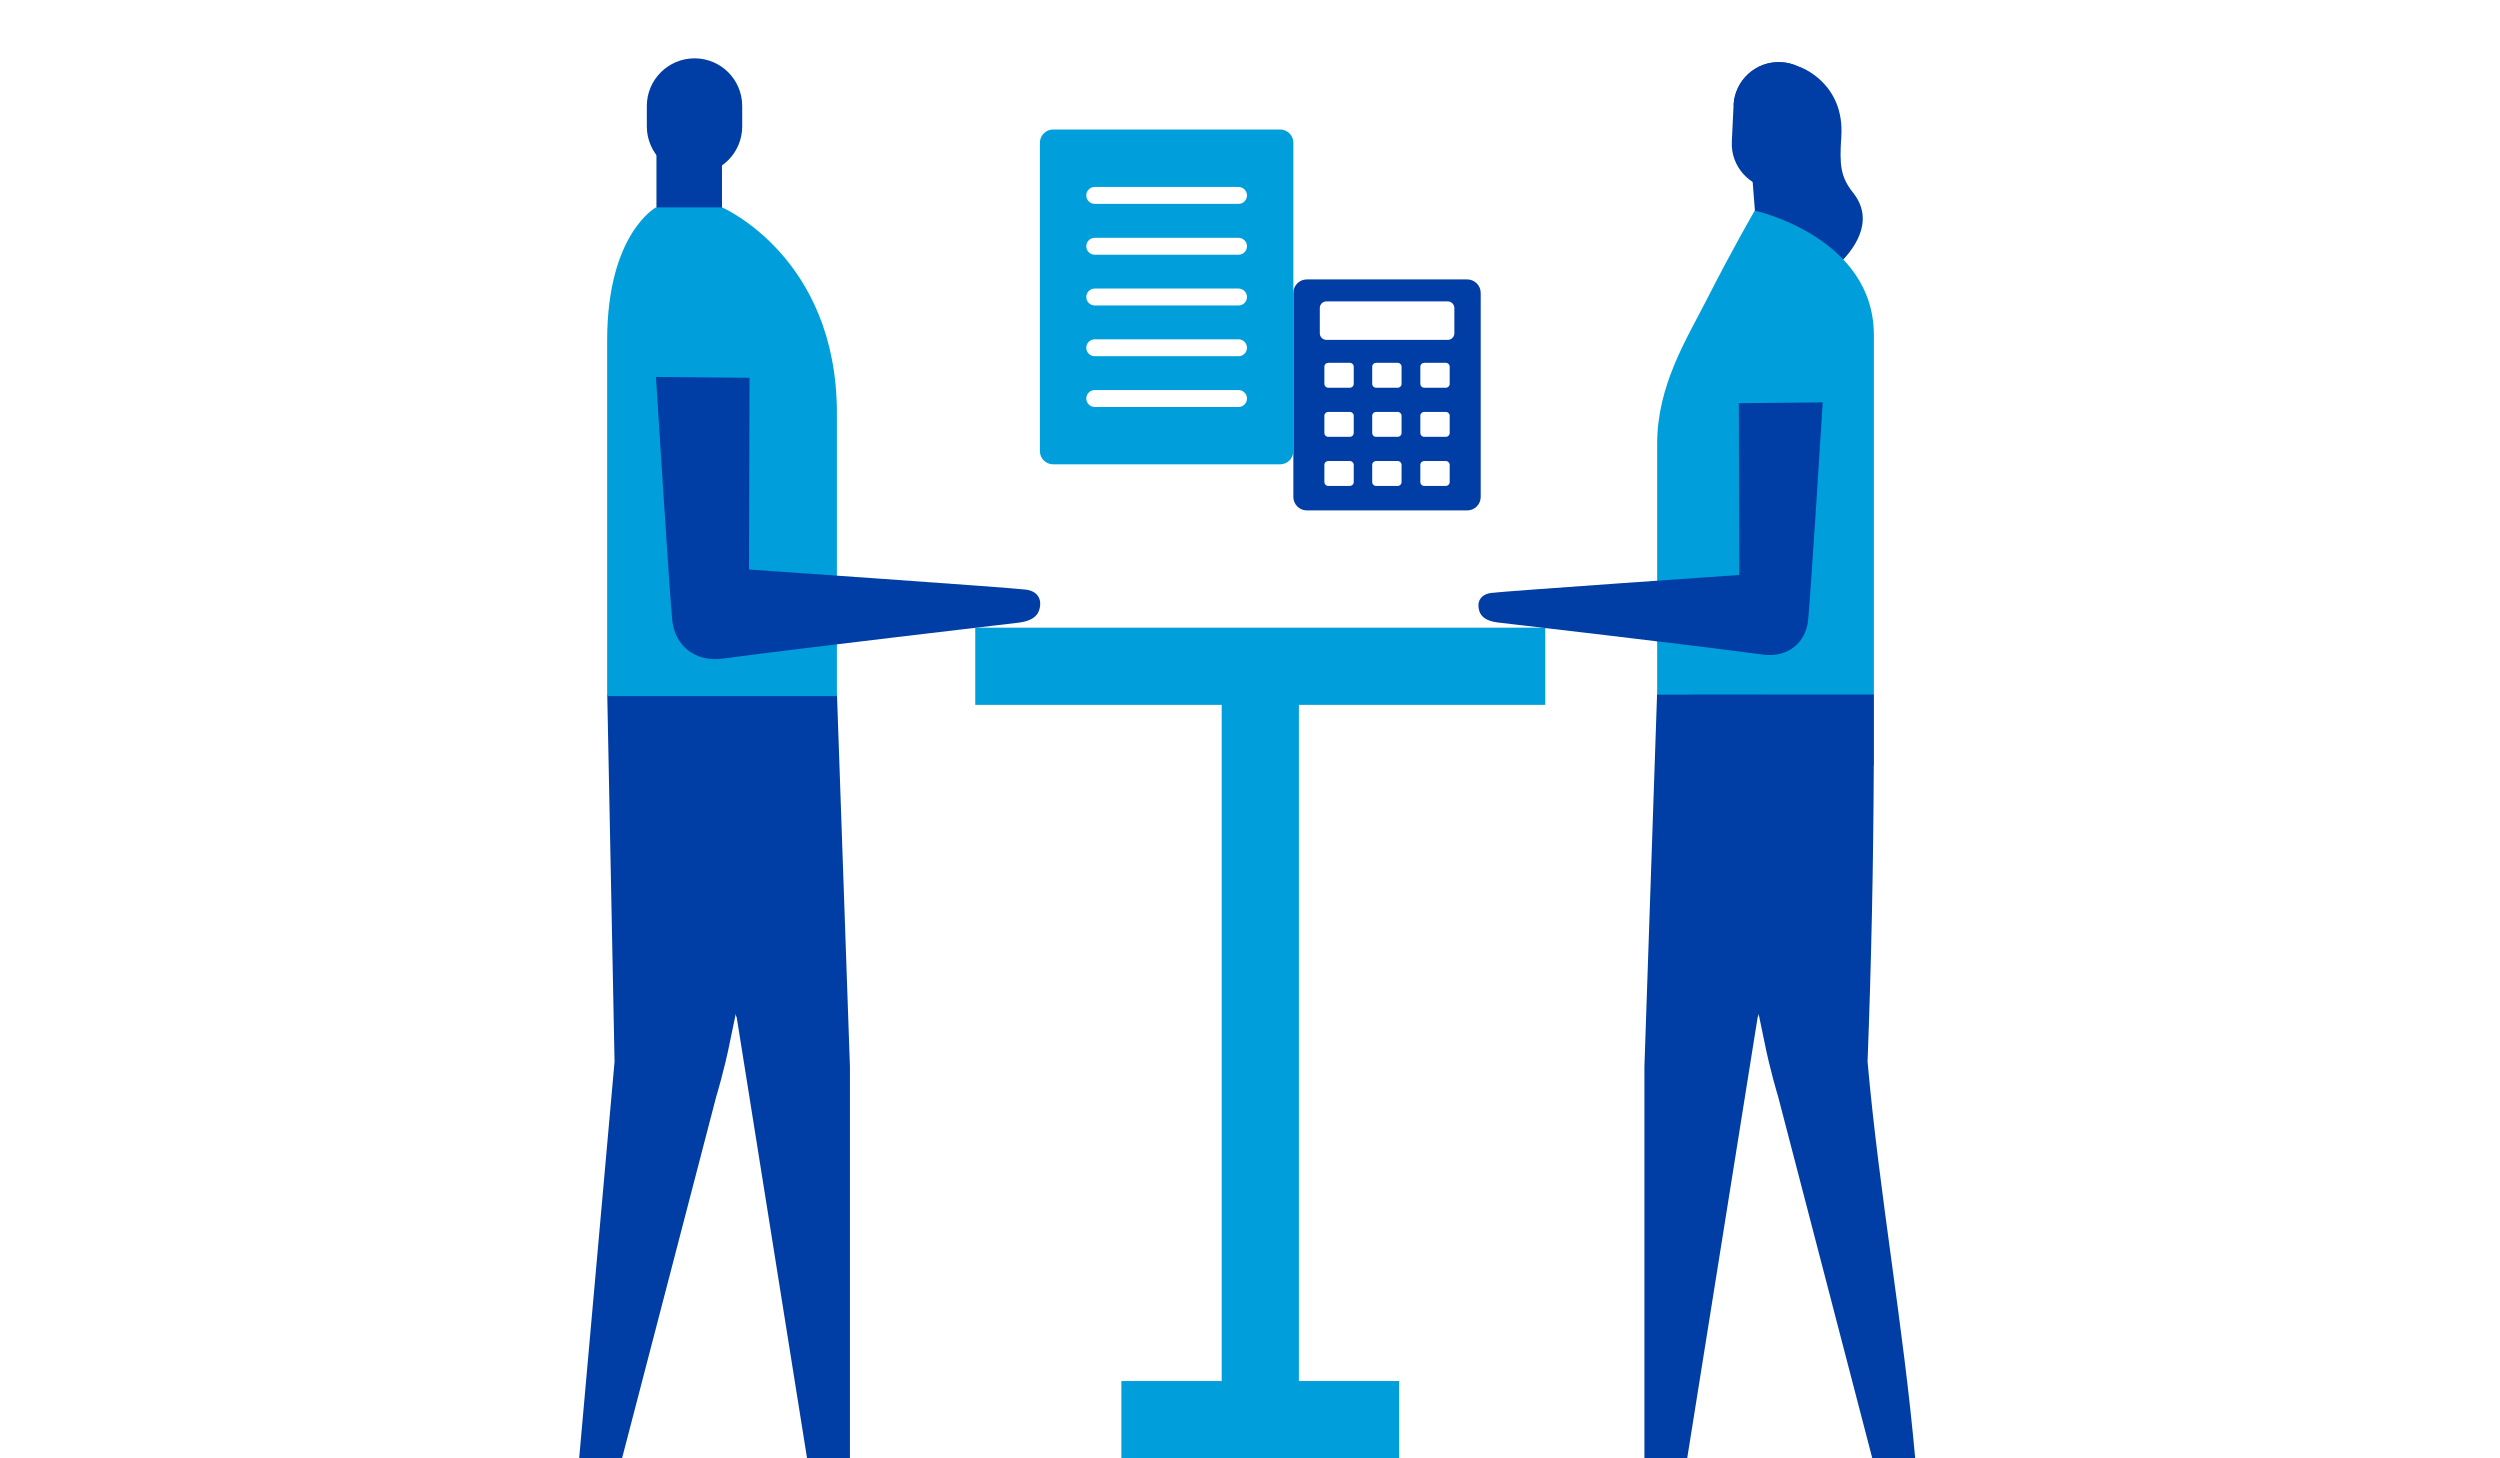 <svg width="480" height="280" viewBox="0 0 480 280" fill="none" xmlns="http://www.w3.org/2000/svg">
<g clip-path="url(#clip0_10770_36862)">
<path d="M116.594 133.392L117.994 203.84L111.199 280H119.431L137.538 210.466C137.538 210.466 139.069 205.538 140.245 199.565C141.421 193.592 154.413 133.392 154.413 133.392H116.613H116.594Z" fill="#003DA5"/>
<path d="M160.703 133.392L163.186 204.773V279.981H154.954L141.458 195.384L116.799 133.392H160.703Z" fill="#003DA5"/>
<path d="M138.62 27.701V50.176L126.039 50.699V27.197L138.62 27.701Z" fill="#003DA5"/>
<path d="M133.357 33.432C138.415 33.432 142.503 29.325 142.503 24.267V20.346C142.503 15.288 138.397 11.2 133.357 11.2C128.317 11.2 124.191 15.288 124.191 20.346V24.267C124.191 29.325 128.298 33.432 133.357 33.432Z" fill="#003DA5"/>
<path d="M160.684 79.333C160.684 49.299 138.62 39.816 138.62 39.816H125.945C125.945 39.816 116.574 44.875 116.574 65.371V133.653H160.684V79.333Z" fill="#009EDB"/>
<path d="M296.691 120.512H187.248V135.333H296.691V120.512Z" fill="#009EDB"/>
<path d="M249.388 135.091H234.566V280H249.388V135.091Z" fill="#009EDB"/>
<path d="M345.635 12.88C345.635 12.88 354.222 15.904 353.531 26.264C353.158 31.715 353.381 33.955 355.789 36.997C360.232 42.579 355.733 48.235 352.616 51.128C349.499 54.021 343.115 37.595 343.115 37.595L342.686 12.357L345.635 12.88Z" fill="#003DA5"/>
<path d="M336.225 31.248L337.419 46.517L350.71 46.349L349.665 27.104L336.225 31.248Z" fill="#003DA5"/>
<path d="M340.762 36.288C335.965 36.045 332.269 31.976 332.511 27.179L332.847 20.179C333.09 15.381 337.159 11.685 341.957 11.928C346.754 12.171 350.45 16.24 350.207 21.037L349.871 28.037C349.629 32.835 345.559 36.531 340.762 36.288Z" fill="#003DA5"/>
<path d="M336.917 40.432C336.917 40.432 359.765 45.472 359.784 64.344C359.784 74.592 359.784 147.018 359.784 147.018H318.176C318.176 147.018 318.176 129.696 318.176 108.434C318.176 95.629 318.176 100.762 318.176 85.213C318.176 73.994 323.813 65.146 327.621 57.661C332.736 47.618 336.917 40.432 336.917 40.432Z" fill="#009EDB"/>
<path d="M334.976 18.947L332.848 20.197C333.09 15.4 337.16 11.704 341.957 11.947C346.754 12.189 350.45 16.259 350.208 21.056L349.872 28.056C349.797 29.587 349.33 30.987 348.565 32.181C347.744 33.507 346.568 32.835 346.568 32.835L339.624 19.6L334.976 18.947Z" fill="#003DA5"/>
<path d="M359.765 133.392C359.765 137.909 359.765 142.464 359.765 147.018C359.691 166.301 359.28 185.248 358.571 203.84C360.829 229.226 365.459 254.613 367.717 280H359.485L341.379 210.466C341.379 210.466 339.848 205.538 338.672 199.565C337.496 193.592 324.504 133.392 324.504 133.392C337.029 133.392 347.203 133.392 359.747 133.392H359.765Z" fill="#003DA5"/>
<path d="M318.155 133.354C317.353 157.154 316.531 180.973 315.729 204.773V279.981H323.942L337.456 195.384L359.763 133.392C345.11 133.392 332.809 133.392 318.155 133.373V133.354Z" fill="#003DA5"/>
<path d="M268.633 265.16H215.303V279.981H268.633V265.16Z" fill="#009EDB"/>
<path d="M281.7 53.648H250.919C249.482 53.648 248.324 54.805 248.324 56.242V95.405C248.324 96.843 249.482 98 250.919 98H281.7C283.138 98 284.295 96.843 284.295 95.405V56.242C284.295 54.805 283.138 53.648 281.7 53.648ZM259.916 92.568C259.916 92.978 259.58 93.296 259.188 93.296H255.007C254.596 93.296 254.279 92.96 254.279 92.568V89.245C254.279 88.835 254.615 88.517 255.007 88.517H259.188C259.599 88.517 259.916 88.853 259.916 89.245V92.568ZM259.916 83.141C259.916 83.552 259.58 83.869 259.188 83.869H255.007C254.596 83.869 254.279 83.533 254.279 83.141V79.819C254.279 79.408 254.615 79.091 255.007 79.091H259.188C259.599 79.091 259.916 79.427 259.916 79.819V83.141ZM259.916 73.715C259.916 74.125 259.58 74.442 259.188 74.442H255.007C254.596 74.442 254.279 74.106 254.279 73.715V70.392C254.279 69.981 254.615 69.664 255.007 69.664H259.188C259.599 69.664 259.916 70 259.916 70.392V73.715ZM269.1 92.568C269.1 92.978 268.764 93.296 268.372 93.296H264.191C263.78 93.296 263.463 92.96 263.463 92.568V89.245C263.463 88.835 263.799 88.517 264.191 88.517H268.372C268.783 88.517 269.1 88.853 269.1 89.245V92.568ZM269.1 83.141C269.1 83.552 268.764 83.869 268.372 83.869H264.191C263.78 83.869 263.463 83.533 263.463 83.141V79.819C263.463 79.408 263.799 79.091 264.191 79.091H268.372C268.783 79.091 269.1 79.427 269.1 79.819V83.141ZM269.1 73.715C269.1 74.125 268.764 74.442 268.372 74.442H264.191C263.78 74.442 263.463 74.106 263.463 73.715V70.392C263.463 69.981 263.799 69.664 264.191 69.664H268.372C268.783 69.664 269.1 70 269.1 70.392V73.715ZM278.34 92.568C278.34 92.978 278.004 93.296 277.612 93.296H273.431C273.02 93.296 272.703 92.96 272.703 92.568V89.245C272.703 88.835 273.039 88.517 273.431 88.517H277.612C278.023 88.517 278.34 88.853 278.34 89.245V92.568ZM278.34 83.141C278.34 83.552 278.004 83.869 277.612 83.869H273.431C273.02 83.869 272.703 83.533 272.703 83.141V79.819C272.703 79.408 273.039 79.091 273.431 79.091H277.612C278.023 79.091 278.34 79.427 278.34 79.819V83.141ZM278.34 73.715C278.34 74.125 278.004 74.442 277.612 74.442H273.431C273.02 74.442 272.703 74.106 272.703 73.715V70.392C272.703 69.981 273.039 69.664 273.431 69.664H277.612C278.023 69.664 278.34 70 278.34 70.392V73.715ZM279.236 63.989C279.236 64.68 278.676 65.258 277.967 65.258H254.671C253.98 65.258 253.402 64.698 253.402 63.989V59.136C253.402 58.445 253.962 57.867 254.671 57.867H277.967C278.658 57.867 279.236 58.426 279.236 59.136V63.989Z" fill="#003DA5"/>
<path d="M245.785 24.864H202.199C200.799 24.864 199.66 26.003 199.66 27.403V86.613C199.66 88.013 200.799 89.152 202.199 89.152H245.785C247.185 89.152 248.324 88.013 248.324 86.613V27.403C248.324 26.003 247.185 24.864 245.785 24.864ZM239.42 76.515C239.42 77.411 238.692 78.139 237.796 78.139H210.188C209.292 78.139 208.564 77.411 208.564 76.515C208.564 75.619 209.292 74.891 210.188 74.891H237.796C238.692 74.891 239.42 75.619 239.42 76.515ZM239.42 66.771C239.42 67.667 238.692 68.395 237.796 68.395H210.188C209.292 68.395 208.564 67.667 208.564 66.771C208.564 65.875 209.292 65.147 210.188 65.147H237.796C238.692 65.147 239.42 65.875 239.42 66.771ZM237.796 58.651H210.188C209.292 58.651 208.564 57.923 208.564 57.027C208.564 56.131 209.292 55.403 210.188 55.403H237.796C238.692 55.403 239.42 56.131 239.42 57.027C239.42 57.923 238.692 58.651 237.796 58.651ZM237.796 48.907H210.188C209.292 48.907 208.564 48.179 208.564 47.283C208.564 46.387 209.292 45.659 210.188 45.659H237.796C238.692 45.659 239.42 46.387 239.42 47.283C239.42 48.179 238.692 48.907 237.796 48.907ZM237.796 39.144H210.188C209.292 39.144 208.564 38.416 208.564 37.52C208.564 36.624 209.292 35.896 210.188 35.896H237.796C238.692 35.896 239.42 36.624 239.42 37.52C239.42 38.416 238.692 39.144 237.796 39.144Z" fill="#009EDB"/>
<path d="M349.964 77.242C349.964 77.242 347.612 114.968 347.145 119.168C346.679 123.386 343.3 126.336 338.428 125.682C324.316 123.76 289.745 119.784 287.487 119.504C284.276 119.074 283.94 117.45 283.865 116.405C283.791 115.528 284.22 114.146 286.273 113.848C288.644 113.512 333.948 110.394 333.948 110.394L333.855 77.41L349.945 77.261L349.964 77.242Z" fill="#003DA5"/>
<path d="M125.945 72.389C125.945 72.389 128.577 114.501 129.081 119.186C129.604 123.89 133.375 127.194 138.807 126.448C154.561 124.32 193.145 119.877 195.665 119.541C199.249 119.074 199.641 117.264 199.716 116.069C199.791 115.08 199.324 113.549 197.028 113.213C194.396 112.84 143.809 109.349 143.809 109.349L143.903 72.538L125.945 72.371V72.389Z" fill="#003DA5"/>
</g>
<defs>
<clipPath id="clip0_10770_36862">
<rect width="280" height="280" fill="white" transform="translate(100)"/>
</clipPath>
</defs>
</svg>
